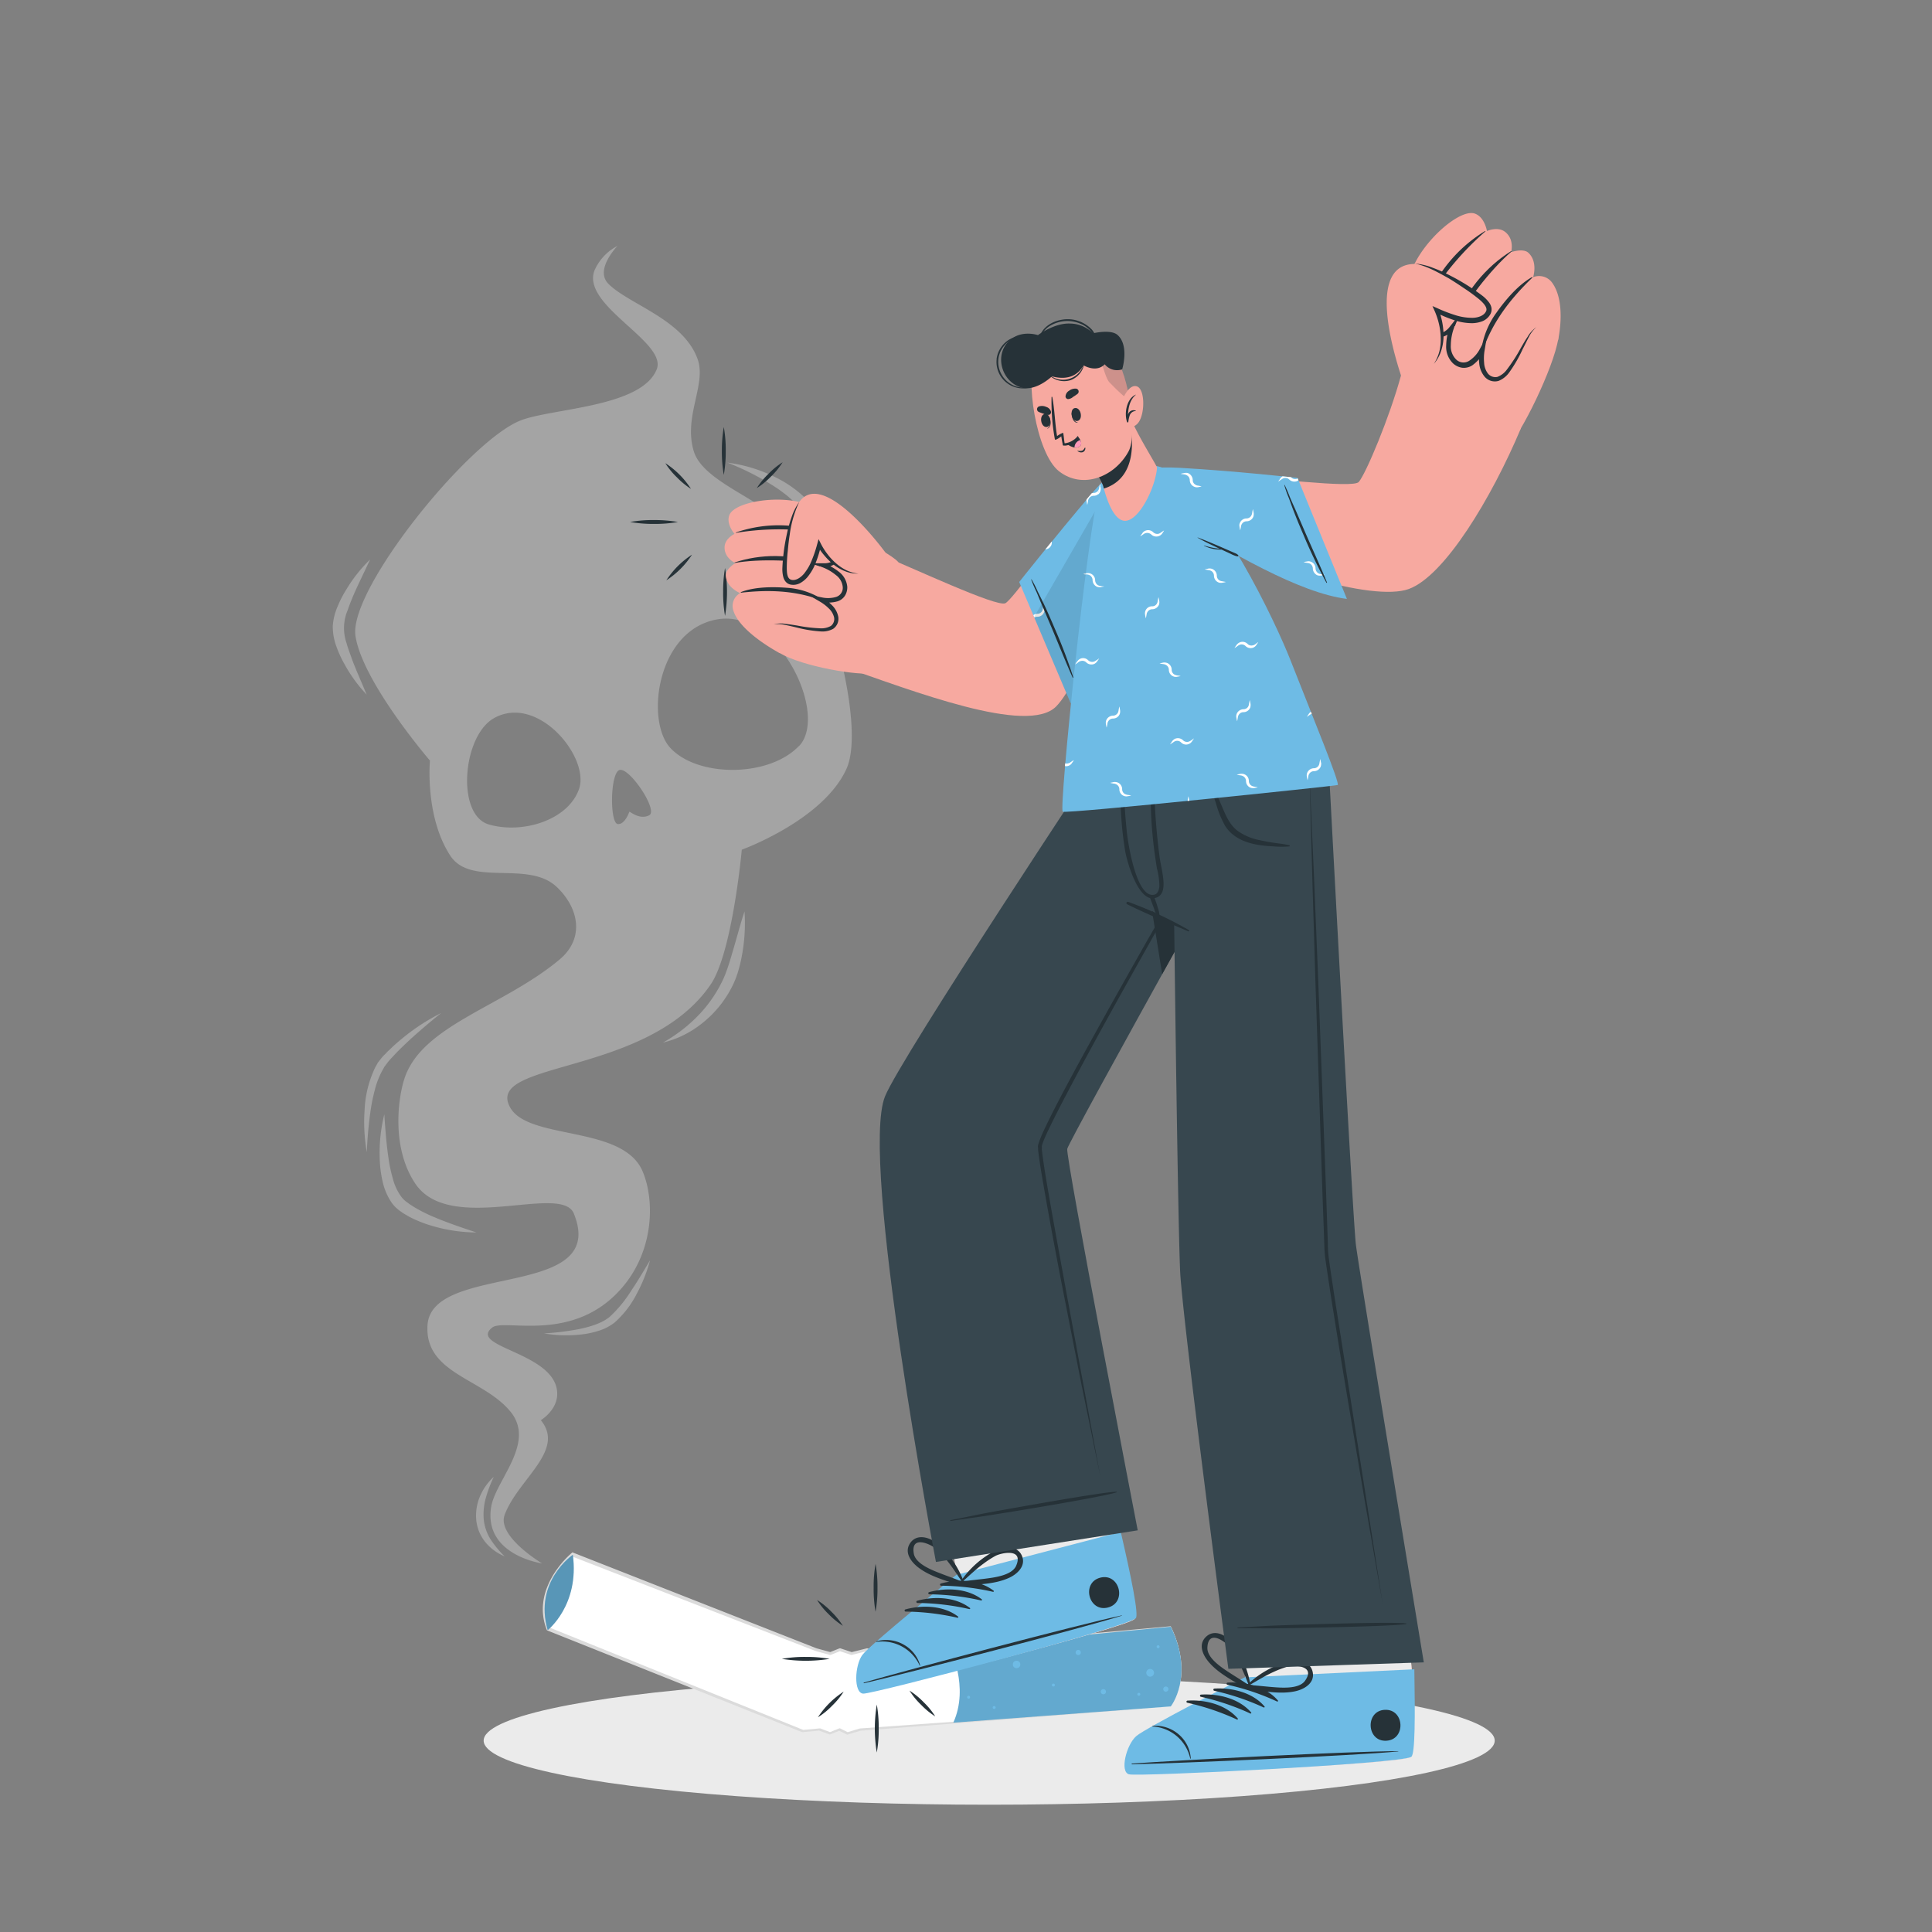 <svg xmlns="http://www.w3.org/2000/svg" viewBox="0 0 500 500"><rect x="0" y="0" width="500" height="500" fill="#808080" stroke="none"/><g id="freepik--Shadow--inject-65"><ellipse cx="256" cy="450.47" rx="130.83" ry="16.59" style="fill:#ebebeb"></ellipse></g><g id="freepik--Cigarrette--inject-65"><path d="M303,441.62l-80.45,6-3.33,1-2-1-2.5,1-2.66-1-4.37.4-65.79-26.4c-4.06-10.68,6.36-19.25,6.36-19.25l63,24.6,3.66,1,2.49-1,3,1,4-1,4.82,1.1L303,421C309.21,433.79,303,441.62,303,441.62Z" style="fill:#fff"></path><path d="M303,441.62l-40.17,3.19-40.26,3.11h.06l-3.32,1-.11,0-.11-.06-2-1,.25,0-2.49,1-.11,0-.12,0-2.66-1h.14l-4.38.41h-.07l-.08,0-65.83-26.27-.19-.08-.07-.19a14.48,14.48,0,0,1-1-5.45,15.73,15.73,0,0,1,1.09-5.43,20.94,20.94,0,0,1,2.65-4.82,24.27,24.27,0,0,1,3.7-4.09l.22-.19.28.11,62.92,24.73h0l3.65,1h-.22l2.5-1,.11,0,.12,0,3,1h-.18l4-1,.08,0,.08,0,4.81,1.1h-.1l36.9-3.49L303,420.87H303l0,.06a26.15,26.15,0,0,1,2.71,10.43,19,19,0,0,1-.59,5.36A14.72,14.72,0,0,1,303,441.62Zm0,0a15,15,0,0,0,2.17-4.92,18.86,18.86,0,0,0,.53-5.35A25.91,25.91,0,0,0,302.89,421l.1.06-36.89,3.71-36.89,3.61h-.1l-4.82-1.09h.15l-4,1-.1,0-.09,0-3-1h.23l-2.49,1-.11,0-.11,0-3.66-1h0l-63-24.46.5-.08a23.87,23.87,0,0,0-3.54,3.89,20.68,20.68,0,0,0-2.54,4.6,14.7,14.7,0,0,0-1,5.1,13.68,13.68,0,0,0,.9,5.1l-.27-.26,65.74,26.53-.15,0,4.37-.4h.08l.07,0,2.65,1h-.22l2.49-1,.13-.05.13.06,2,1-.22,0,3.32-1h.07l40.19-2.89Z" style="fill:#dbdbdb"></path><path d="M303,441.62l-56.28,4.2c4.21-9.3-.9-19.35-.9-19.35L303,421C309.21,433.79,303,441.62,303,441.62Z" style="fill:#6EBBE5"></path><path d="M303,441.62l-56.28,4.2c4.21-9.3-.9-19.35-.9-19.35L303,421C309.21,433.79,303,441.62,303,441.62Z" style="opacity:0.1"></path><circle cx="252.39" cy="430.09" r="0.67" style="fill:#6EBBE5"></circle><circle cx="285.55" cy="437.81" r="0.67" style="fill:#6EBBE5"></circle><path d="M302.39,437.14a.67.67,0,1,1-.67-.67A.67.67,0,0,1,302.39,437.14Z" style="fill:#6EBBE5"></path><circle cx="279.05" cy="427.66" r="0.67" style="fill:#6EBBE5"></circle><path d="M257.67,441.9a.38.38,0,1,1-.38-.38A.38.38,0,0,1,257.67,441.9Z" style="fill:#6EBBE5"></path><path d="M300.1,426.17a.38.38,0,1,1-.37-.38A.38.38,0,0,1,300.1,426.17Z" style="fill:#6EBBE5"></path><path d="M295.11,438.48a.38.38,0,1,1-.38-.38A.38.38,0,0,1,295.11,438.48Z" style="fill:#6EBBE5"></path><path d="M273,436.09a.38.38,0,1,1-.38-.38A.38.38,0,0,1,273,436.09Z" style="fill:#6EBBE5"></path><path d="M251.05,439.24a.37.37,0,0,1-.37.38.38.38,0,0,1,0-.76A.37.37,0,0,1,251.05,439.24Z" style="fill:#6EBBE5"></path><path d="M259,428a.38.38,0,1,1-.38-.38A.38.38,0,0,1,259,428Z" style="fill:#6EBBE5"></path><circle cx="263.09" cy="430.76" r="0.96" style="fill:#6EBBE5"></circle><path d="M298.66,432.92a1,1,0,1,1-1-1A1,1,0,0,1,298.66,432.92Z" style="fill:#6EBBE5"></path><path d="M148.25,402.37s-10.17,6.91-6.51,19.51C141.74,421.88,150,415.42,148.25,402.37Z" style="fill:#6EBBE5"></path><path d="M148.25,402.37s-10.17,6.91-6.51,19.51C141.74,421.88,150,415.42,148.25,402.37Z" style="opacity:0.2"></path></g><g id="freepik--Smoke--inject-65"><g style="opacity:0.5"><path d="M206.65,140.05c-5-9.67-24.34-14.26-27.09-23.24s3.31-17.3,1-23.83c-3.67-10.33-17.77-14.18-23.1-19.52-3.58-3.58,2.07-9.53,2.35-9.82A13,13,0,0,0,153.85,70c-3.49,9.1,19,18.52,16.09,25.63-4,9.79-26.94,10-35.16,13.16C121.35,114,90.13,152.61,92,164.62s19.27,32.22,19.27,32.22-1.36,14.4,5.24,24.57c5.3,8.17,20.06,1.17,27.48,8.05,5.54,5.14,7.65,13.16.79,18.89-14.6,12.21-35.81,17-40.18,31-1.77,5.7-3.12,18.09,2.9,27,9,13.32,37.75-.19,41,7.7,9.16,22.49-36.94,12.5-37.87,29-.7,12.51,14.45,13.67,21.48,22.28,6.65,8.13-3.9,17.78-5,24.69-2,12.48,13.21,14.6,13.21,14.6s-11.78-7-9.71-12.59c3.45-9.25,15.81-16.62,9.36-24.49,0,0,5.16-3.06,4.1-8.22-1.92-9.45-22.82-10.84-16.69-15.75C130.5,341.1,148.56,348,161.2,333c8.15-9.68,8.23-22.58,5.08-29.92-5.17-12-29.57-7.87-34.29-16.54-6.6-12.13,35.68-7.94,51.93-31.75,5.63-8.26,8.06-34.89,8.06-34.89s21-7.59,27.06-20.86C223.7,188.92,216,158.21,206.65,140.05Zm-56.85,64.3c-3,8.12-14.88,11.51-23.34,9s-6.76-23.11,1.52-27.57C139.37,179.61,152.85,196.24,149.8,204.35ZM168,211c-2.43,1.24-4.84-.94-5.13-.92,0,0-1.13,3.38-3,3.18-2.09-.23-2-13.37.51-14C163,198.66,170.44,209.8,168,211Zm38.74-17.92c-7.8,8.17-26.3,8.13-33.32.41-6.44-7.1-3.37-30.64,12.37-33.22S214.56,185,206.76,193.12Z" style="fill:#c7c7c7"></path><path d="M99.46,288.4c.26,3.82.53,7.57,1.07,11.24a38.43,38.43,0,0,0,1.13,5.35,13.83,13.83,0,0,0,2.13,4.64,7,7,0,0,0,1.73,1.64,9.53,9.53,0,0,0,1.09.75c.37.24.74.48,1.14.7a40.15,40.15,0,0,0,4.93,2.4c3.42,1.43,7,2.64,10.62,3.84a41,41,0,0,1-11.39-1.68,31.63,31.63,0,0,1-5.48-2.12,14.2,14.2,0,0,1-1.32-.73,11.06,11.06,0,0,1-1.28-.82,9.43,9.43,0,0,1-2.38-2.23A15.8,15.8,0,0,1,99,305.7a30.2,30.2,0,0,1-.73-5.85A41.08,41.08,0,0,1,99.46,288.4Z" style="fill:#c7c7c7"></path><path d="M168.23,326.16a39.41,39.41,0,0,1-3.41,8.61,25.1,25.1,0,0,1-5.75,7.49,12.92,12.92,0,0,1-4.37,2.22,23.29,23.29,0,0,1-4.63.92,34.15,34.15,0,0,1-9.26-.31,72.25,72.25,0,0,0,9-1.11c2.91-.62,5.86-1.46,8-3.2a33.11,33.11,0,0,0,5.59-6.82C165.11,331.44,166.65,328.81,168.23,326.16Z" style="fill:#c7c7c7"></path><path d="M171.54,269.83a39.46,39.46,0,0,0,8.37-6.23,34.5,34.5,0,0,0,6.17-8.05c.4-.74.79-1.49,1.14-2.25l.48-1.14.44-1.18c.57-1.6,1.05-3.26,1.54-4.93,1-3.34,1.86-6.76,3-10.17a45.38,45.38,0,0,1-.55,10.73,38.45,38.45,0,0,1-1.26,5.3l-.46,1.31c-.18.44-.36.87-.55,1.3-.4.84-.82,1.66-1.3,2.46a28.3,28.3,0,0,1-7.31,8.2A25.64,25.64,0,0,1,171.54,269.83Z" style="fill:#c7c7c7"></path><path d="M94.9,179.78a37.68,37.68,0,0,1-5.77-7.94,28.55,28.55,0,0,1-2.08-4.56,14.76,14.76,0,0,1-.93-5.22,15,15,0,0,1,1.26-5.12,28.28,28.28,0,0,1,2.29-4.45,37.87,37.87,0,0,1,6.11-7.69c-1.38,3-2.81,5.85-4.09,8.75-.63,1.45-1.22,2.9-1.71,4.36a11.88,11.88,0,0,0-.29,8.54c.4,1.47,1,2.94,1.5,4.42C92.33,173.83,93.65,176.76,94.9,179.78Z" style="fill:#c7c7c7"></path><path d="M188.25,119.73a38.89,38.89,0,0,1,13.68,4.43,30.53,30.53,0,0,1,6,4.29,21.52,21.52,0,0,1,4.53,6c.29.57.51,1.19.74,1.77l.59,1.7c.38,1.13.77,2.27,1.1,3.42.66,2.29,1.3,4.59,1.8,6.93a88.57,88.57,0,0,1,2.11,14.13l-4.3-13.53c-.75-2.24-1.44-4.48-2.23-6.69l-1.17-3.31-.61-1.65c-.22-.51-.4-1-.66-1.49a19.74,19.74,0,0,0-3.84-5.34,32.06,32.06,0,0,0-2.5-2.28c-.9-.69-1.81-1.38-2.76-2A68.62,68.62,0,0,0,188.25,119.73Z" style="fill:#c7c7c7"></path><path d="M94.93,298.21a45.2,45.2,0,0,1-.57-11,28.33,28.33,0,0,1,2.71-10.9L97.8,275l.91-1.17a11,11,0,0,1,1-1.06c.32-.34.63-.68,1-1a49.85,49.85,0,0,1,4.17-3.66,52.76,52.76,0,0,1,9.3-5.94c-2.86,2.3-5.64,4.65-8.31,7.1-1.31,1.24-2.63,2.47-3.85,3.8-.6.65-1.26,1.31-1.78,2l-.75,1-.62,1.12A21.28,21.28,0,0,0,97,282.09a45.81,45.81,0,0,0-1.08,5.26A107.65,107.65,0,0,0,94.93,298.21Z" style="fill:#c7c7c7"></path><path d="M127.79,382.22a32.52,32.52,0,0,0-2.06,5.46,15.63,15.63,0,0,0-.54,5.49,12.07,12.07,0,0,0,1.72,5.13,25.76,25.76,0,0,0,3.68,4.47,12.56,12.56,0,0,1-4.92-3.59,10.76,10.76,0,0,1-2.42-5.83,12.68,12.68,0,0,1,1-6.17A14,14,0,0,1,127.79,382.22Z" style="fill:#c7c7c7"></path></g></g><g id="freepik--lines-2--inject-65"><path d="M226.59,417.11a34,34,0,0,1-.49-6.19,33.14,33.14,0,0,1,.5-6.19,34,34,0,0,1,.49,6.19A33.14,33.14,0,0,1,226.59,417.11Z" style="fill:#263238"></path><path d="M218.13,420.75a20,20,0,0,1-3.67-3,19.66,19.66,0,0,1-3-3.67,19.32,19.32,0,0,1,3.67,3A19.92,19.92,0,0,1,218.13,420.75Z" style="fill:#263238"></path><path d="M214.72,429.31a39,39,0,0,1-12.38,0,33.21,33.21,0,0,1,6.19-.5A34,34,0,0,1,214.72,429.31Z" style="fill:#263238"></path><path d="M218.36,437.77a19.52,19.52,0,0,1-3,3.66,19.26,19.26,0,0,1-3.68,3,22.45,22.45,0,0,1,6.64-6.62Z" style="fill:#263238"></path><path d="M226.92,441.17a34.07,34.07,0,0,1,.49,6.19,33.07,33.07,0,0,1-.5,6.19,38.19,38.19,0,0,1,0-12.38Z" style="fill:#263238"></path><path d="M235.38,437.53a20,20,0,0,1,3.66,3,19.51,19.51,0,0,1,3,3.67,19.52,19.52,0,0,1-3.66-3A19.26,19.26,0,0,1,235.38,437.53Z" style="fill:#263238"></path><path d="M238.78,429a35,35,0,0,1,6.2-.5,34.1,34.1,0,0,1,6.19.51,34.07,34.07,0,0,1-6.19.49A35,35,0,0,1,238.78,429Z" style="fill:#263238"></path><path d="M235.15,420.52a22,22,0,0,1,6.64-6.63,19.64,19.64,0,0,1-3,3.67A20.34,20.34,0,0,1,235.15,420.52Z" style="fill:#263238"></path></g><g id="freepik--lines-1--inject-65"><path d="M187.32,122.9a34,34,0,0,1-.5-6.19,34.93,34.93,0,0,1,.5-6.19,33.14,33.14,0,0,1,.5,6.19A34.93,34.93,0,0,1,187.32,122.9Z" style="fill:#263238"></path><path d="M178.86,126.54a19.64,19.64,0,0,1-3.67-3,18.89,18.89,0,0,1-3-3.67,22.33,22.33,0,0,1,6.63,6.64Z" style="fill:#263238"></path><path d="M175.45,135.09a34.08,34.08,0,0,1-6.19.5,34.85,34.85,0,0,1-6.19-.5,33.07,33.07,0,0,1,6.19-.5A34.93,34.93,0,0,1,175.45,135.09Z" style="fill:#263238"></path><path d="M179.09,143.55a22.33,22.33,0,0,1-6.64,6.63,22.33,22.33,0,0,1,6.64-6.63Z" style="fill:#263238"></path><path d="M187.64,147a38.19,38.19,0,0,1,0,12.38,33.93,33.93,0,0,1-.49-6.19A34.93,34.93,0,0,1,187.64,147Z" style="fill:#263238"></path><path d="M196.1,143.32a19.64,19.64,0,0,1,3.67,3,19.92,19.92,0,0,1,3,3.67,19.59,19.59,0,0,1-3.67-3A20.06,20.06,0,0,1,196.1,143.32Z" style="fill:#263238"></path><path d="M199.51,134.77a38.19,38.19,0,0,1,12.38,0,34,34,0,0,1-6.19.49A34.93,34.93,0,0,1,199.51,134.77Z" style="fill:#263238"></path><path d="M195.87,126.31a19.64,19.64,0,0,1,3-3.67,19.27,19.27,0,0,1,3.67-3,19.64,19.64,0,0,1-3,3.67A20,20,0,0,1,195.87,126.31Z" style="fill:#263238"></path></g><g id="freepik--Character--inject-65"><path d="M291,401.82c2,9.31,3.31,16.47,2.62,17.18-2.08,2.23-67.4,19.06-69.88,18.88s-2.16-7.26-.14-9.93c1.21-1.6,24.14-20.31,24.14-20.31L240,365.11,280.46,355S290.62,400.23,291,401.82Z" style="fill: rgb(247, 169, 160);"></path><path d="M293.59,419c-2.08,2.23-67.4,19.06-69.89,18.88s-2.15-7.26-.13-9.93c1.21-1.6,24.15-20.31,24.15-20.31l-1.15-6.25,42-10.45c1.34,6,2.33,10.4,2.43,10.88C293,411.13,294.28,418.29,293.59,419Z" style="fill:#ebebeb"></path><path d="M223.4,438.31c2.51.16,68.46-17.27,70.55-19.53.8-.85-1.18-10.6-3.9-22.32l-42.56,11.12s-22.26,18-24.29,20.69S220.89,438.15,223.4,438.31Z" style="fill:#6EBBE5"></path><path d="M223.65,435.42c11-3.19,55.58-15,66.68-17.36.09,0,.11,0,0,.07-10.81,3.4-55.51,14.89-66.66,17.48C223.46,435.66,223.41,435.49,223.65,435.42Z" style="fill:#263238"></path><path d="M226.81,424.78a9.17,9.17,0,0,1,7.33,1,8.86,8.86,0,0,1,4,5.25c0,.06-.11.1-.13,0a10.63,10.63,0,0,0-11.19-6.1C226.76,424.93,226.72,424.8,226.81,424.78Z" style="fill:#263238"></path><path d="M243.5,409.81c4.41-1.23,9.95-1,13.65,1.87.15.11,0,.31-.16.28a63.19,63.19,0,0,0-13.43-1.58A.29.29,0,0,1,243.5,409.81Z" style="fill:#263238"></path><path d="M240.43,412.05c4.41-1.23,9.95-1,13.66,1.86.14.12,0,.32-.17.29a63,63,0,0,0-13.42-1.59A.29.29,0,0,1,240.43,412.05Z" style="fill:#263238"></path><path d="M237.37,414.28c4.41-1.23,9.95-1,13.66,1.87.14.11,0,.31-.17.28a63.09,63.09,0,0,0-13.42-1.58A.29.29,0,0,1,237.37,414.28Z" style="fill:#263238"></path><path d="M234.3,416.52c4.41-1.23,10-1,13.66,1.86.15.12,0,.32-.16.29a63.2,63.2,0,0,0-13.43-1.59A.29.29,0,0,1,234.3,416.52Z" style="fill:#263238"></path><path d="M284.74,408.3c5-1.3,7,6.42,2,7.72S279.77,409.6,284.74,408.3Z" style="fill:#263238"></path><path d="M237.66,405.66c3.2,2.45,7.35,3.43,11.08,4.78.39.14.69-.23.7-.57.08,0,.14-.07.11-.16a24,24,0,0,0-7-10.26c-1.89-1.56-5.19-2.63-6.94-.18S235.79,404.23,237.66,405.66Zm-1.17-3.61c-.84-4.93,4.48-2.38,5.83-1.17a25.24,25.24,0,0,1,2.41,2.55c1.57,1.86,2.85,3.91,4.22,5.9-1.79-.77-3.63-1.38-5.44-2.09C241.34,406.4,236.94,404.77,236.49,402.05Z" style="fill:#263238"></path><path d="M264.51,402.73c-1.11-2.8-4.57-2.55-6.78-1.49a24.06,24.06,0,0,0-9.26,8.27.12.12,0,0,0,.06.19.56.56,0,0,0,.54.72c3.94-.42,8.21-.37,11.9-2C263.13,407.5,265.56,405.37,264.51,402.73Zm-9.59,5.84c-1.93.25-3.87.4-5.79.72,1.81-1.6,3.54-3.28,5.52-4.71a25.4,25.4,0,0,1,2.94-1.9c1.6-.85,7.38-2.05,5.39,2.53C261.88,407.74,257.22,408.27,254.92,408.57Z" style="fill:#263238"></path><path d="M242.22,404.23l52.22-8.18s-18.73-96.77-18.24-98.73c.62-2.51,55.91-101.62,55.91-101.62l-45.69-2.39s-53.36,80.4-57.39,90.46C222.4,300.31,242.22,404.23,242.22,404.23Z" style="fill:#37474f"></path><path d="M246,393.41c7.28-1.41,5.17-1.11,12.47-2.44,3.58-.64,27.06-4.89,30.5-4.91a.08.08,0,0,1,0,.15c-3.25,1.13-26.81,5-30.39,5.54-7.33,1.19-5.24.77-12.58,1.87A.11.11,0,0,1,246,393.41Z" style="fill:#263238"></path><path d="M284.72,381.89l-4.92-24-4.72-24.05q-2.35-12-4.49-24.09c-.69-4-1.44-8-1.93-12.14,0-.26,0-.54-.05-.81a2.74,2.74,0,0,1,.06-.48l.11-.4c.16-.52.35-1,.54-1.48.4-1,.83-1.89,1.27-2.82.88-1.85,1.8-3.68,2.73-5.5,3.76-7.26,7.71-14.41,11.68-21.56s8-14.26,12-21.34L309.3,222l12.45-21.1-24,42.7c-8,14.26-16,28.49-23.52,43-.93,1.82-1.85,3.63-2.73,5.47-.44.91-.87,1.84-1.26,2.76-.19.47-.37.93-.52,1.39l-.09.34a2.19,2.19,0,0,0,0,.28c0,.24,0,.47,0,.71.46,4,1.19,8.05,1.87,12.07,1.39,8.05,2.89,16.07,4.34,24.11Z" style="fill:#263238"></path><path d="M332.12,195.7S315.78,225,300.77,252.11l-9.37-58.54Z" style="fill:#263238"></path><path d="M365.82,437.44c.06,9.53-.16,16.8-1,17.35-2.49,1.75-69.89,4.73-72.28,4s-.6-7.55,1.92-9.74c1.52-1.32,27.82-14.89,27.82-14.89l-2.77-43.54,41.69-1.5S365.81,435.82,365.82,437.44Z" style="fill: rgb(247, 169, 160);"></path><path d="M364.84,454.8c-2.5,1.75-69.88,4.72-72.28,4s-.6-7.55,1.92-9.75c1.52-1.31,27.82-14.88,27.82-14.88l-.41-6.44,42.93-1.55s1,10.74,1,11.23C365.88,447,365.66,454.24,364.84,454.8Z" style="fill:#ebebeb"></path><path d="M292.17,459.19c2.42.68,70.56-2.76,73.07-4.53,1-.67,1-10.62.79-22.65L322.1,434.1s-25.5,13-28.05,15.22S289.75,458.51,292.17,459.19Z" style="fill:#6EBBE5"></path><path d="M293,456.41c11.41-.85,57.5-3.23,68.84-3.21.09,0,.1.06,0,.07-11.28,1.1-57.39,3.1-68.83,3.33C292.78,456.61,292.77,456.43,293,456.41Z" style="fill:#263238"></path><path d="M298.31,446.65a9.2,9.2,0,0,1,7,2.44,8.9,8.9,0,0,1,2.86,6c0,.07-.12.08-.14,0a10.6,10.6,0,0,0-9.68-8.28A.07.07,0,0,1,298.31,446.65Z" style="fill:#263238"></path><path d="M317.73,435.46c4.56-.3,9.95,1.05,13,4.64.12.14-.08.31-.22.25a62.67,62.67,0,0,0-12.8-4.33A.28.28,0,0,1,317.73,435.46Z" style="fill:#263238"></path><path d="M314.27,437c4.57-.29,10,1.05,13,4.65.11.14-.09.3-.23.24a63.25,63.25,0,0,0-12.8-4.32A.29.29,0,0,1,314.27,437Z" style="fill:#263238"></path><path d="M310.81,438.56c4.57-.29,9.95,1.06,13,4.65.11.14-.09.31-.23.24a63.25,63.25,0,0,0-12.8-4.32A.29.29,0,0,1,310.81,438.56Z" style="fill:#263238"></path><path d="M307.35,440.12c4.57-.3,9.95,1.05,13,4.65.11.13-.09.3-.23.24a63.28,63.28,0,0,0-12.8-4.33A.28.28,0,0,1,307.35,440.12Z" style="fill:#263238"></path><path d="M358.39,442.5c5.13-.24,5.52,7.73.38,8S353.26,442.74,358.39,442.5Z" style="fill:#263238"></path><path d="M312.87,430.19c2.63,3.06,6.49,4.87,9.86,7a.55.55,0,0,0,.8-.41c.08,0,.15,0,.14-.14a24.09,24.09,0,0,0-4.74-11.48c-1.53-1.92-4.54-3.65-6.76-1.61S311.34,428.4,312.87,430.19Zm-.4-3.78c.21-5,4.88-1.4,5.95.06a25.57,25.57,0,0,1,1.83,3,71.12,71.12,0,0,1,2.92,6.64c-1.59-1.12-3.27-2.1-4.9-3.17C316.33,431.67,312.36,429.17,312.47,426.41Z" style="fill:#263238"></path><path d="M339.75,432.87c-.5-3-3.94-3.44-6.32-2.86a24,24,0,0,0-10.78,6.18.12.12,0,0,0,0,.19.56.56,0,0,0,.39.82c3.94.41,8.1,1.34,12.05.52C337.42,437.25,340.24,435.67,339.75,432.87Zm-10.59,3.73c-1.94-.16-3.87-.4-5.82-.49,2.11-1.2,4.15-2.48,6.38-3.47a25.46,25.46,0,0,1,3.28-1.25c1.73-.5,7.64-.49,4.74,3.59C336.14,437.23,331.48,436.78,329.16,436.6Z" style="fill:#263238"></path><path d="M287.74,193.38s-.07,19.72,3.61,35.54c.3,1.31.62,2.59,1,3.83a73.62,73.62,0,0,1,11.53,6.71s1,82.38,1.61,90.78c1.3,17.45,12.41,101.65,12.41,101.65l50.58-1.67S351.67,328.45,350.9,322.08c-.83-6.87-7.13-125.77-7.13-125.77Z" style="fill:#37474f"></path><path d="M320.32,421.18c7.42-.34,5.29-.34,12.7-.6,3.63-.12,27.48-.92,30.89-.44a.08.08,0,0,1,0,.15c-3.38.64-27.24,1-30.87,1.08-7.42.11-5.29,0-12.71,0A.11.11,0,0,1,320.32,421.18Z" style="fill:#263238"></path><path d="M333.75,218.77c-1.37-.35-2.83-.46-4.23-.68-1.13-.18-2.25-.38-3.37-.63a14.57,14.57,0,0,1-5.94-2.5c-1.94-1.51-2.92-3.79-3.86-6-.55-1.3-1.13-2.6-1.71-3.89-.28-.63-.56-1.25-.85-1.87a21.91,21.91,0,0,1-1.06-2.25.09.09,0,1,0-.17,0,16.06,16.06,0,0,1,.48,1.62c.19.63.37,1.26.56,1.88.35,1.12.69,2.25,1.06,3.36a26.44,26.44,0,0,0,2.38,5.89c2.06,3.29,5.76,4.61,9.45,5.08,1.06.13,2.12.21,3.19.27a23.58,23.58,0,0,0,4,0A.19.19,0,0,0,333.75,218.77Z" style="fill:#263238"></path><path d="M292,233.41a99.68,99.68,0,0,1,15.68,7.3.18.18,0,0,1-.15.32c-5.28-2.27-10.67-4.44-15.81-7A.34.34,0,0,1,292,233.41Z" style="fill:#263238"></path><path d="M290.36,197.24c0-.19.33-.23.33,0a176.18,176.18,0,0,0,.89,17.64c.24,2.73,2.43,17.76,7.15,16.66.79-.18,1.19-1,1.32-2.15a18.68,18.68,0,0,0-.63-4.61c-.52-3.15-.94-6.3-1.21-9.48a86,86,0,0,1,.19-17.79.15.15,0,0,1,.3,0,163.78,163.78,0,0,0,1.44,24.55c.59,3.91,2.56,9.8-1.53,10.4s-6.86-9.25-7.37-11.95A90.14,90.14,0,0,1,290.36,197.24Z" style="fill:#263238"></path><path d="M298.6,231.92a26.55,26.55,0,0,1,1.07,3.11,7.3,7.3,0,0,1,.44,2.56.18.18,0,0,1-.33.07,9.13,9.13,0,0,1-1.1-2.49c-.36-1-.73-1.92-1.07-2.89A.53.53,0,0,1,298.6,231.92Z" style="fill:#263238"></path><path d="M338.91,200.8l1.19,26.92,1.09,26.92,2,53.84.46,13.47a27.92,27.92,0,0,0,.2,3.32c.13,1.09.31,2.22.46,3.32l1,6.66,4.19,26.61,8.34,53.24-4.62-26.55L348.76,362c-1.5-8.85-2.91-17.72-4.33-26.59l-1-6.66c-.16-1.12-.34-2.21-.48-3.35a30.28,30.28,0,0,1-.22-3.39l-.49-13.46-1.79-53.86-.81-26.94Z" style="fill:#263238"></path><path d="M292.33,136.06c-4.78,15.64-12.38,40-19,46.77-7.4,7.51-37-4-55.91-10.54-3.76-1.31,4.57-31.13,8.51-29.53,10.3,4.18,32,14.46,34.26,13.35,1.83-.92,12.17-15.53,19.74-24.5C291.94,117.33,295.68,125.05,292.33,136.06Z" style="fill: rgb(247, 169, 160);"></path><path d="M201.77,169c5.86,3.5,20.64,6,24.44,5.19s8.81-25.78,6.21-28.78-23.25-13.25-30.15-12.3S195.69,165.42,201.77,169Z" style="fill: rgb(247, 169, 160);"></path><path d="M213.18,133.82c1.7,3.19-3,3.36-3,3.36s6.88,1.4,7.36,5.36-5.28,3.84-5.69,3.85c.36.07,6.65,1.52,6.72,5.55.07,4.2-5.68,3.22-6.05,3.16.32.18,4.51,2.63,3.86,5.71-1.11,5.29-12-.69-16.14.71,0,0,1.56,7.3,1.57,7.52,0,0-10.48-5.47-12.06-11.17a3.77,3.77,0,0,1,1.81-4.37s-3.58-1.4-3.73-4.57c-.08-1.63,2.47-3.21,2.47-3.21s-2.82-1.23-2.78-4.06c0-2.27,2.57-3.49,2.57-3.49s-2.15-2.44-1.38-4.74C190.22,128.78,209.54,127,213.18,133.82Z" style="fill: rgb(247, 169, 160);"></path><path d="M190.42,137.91a0,0,0,1,1,0-.09,33.66,33.66,0,0,1,20-.67c.21.06.19.42-.05.4A69,69,0,0,0,190.42,137.91Z" style="fill:#263238"></path><path d="M190.16,145.69c-.08,0-.1-.11,0-.13,6.41-2.17,14.84-2.45,21.86.63.25.1.36.44.07.34C207.24,144.84,196.33,144.58,190.16,145.69Z" style="fill:#263238"></path><path d="M212.89,155.48c-6.85-2.68-13.87-2.9-21.11-2.09-.1,0-.1-.12,0-.16,3.44-1.36,8.11-1.39,11.75-1.12a19.43,19.43,0,0,1,9.49,3.13C213.1,155.31,213,155.54,212.89,155.48Z" style="fill:#263238"></path><path d="M210.14,137.18a22,22,0,0,1,3.75,1.52,7.38,7.38,0,0,1,3,2.48,2.45,2.45,0,0,1,.33,1.72,3.52,3.52,0,0,1-.78,1.61,4.28,4.28,0,0,1-3.29,1.26l-3,0,2.77,1.06a12.31,12.31,0,0,1,3.41,2,4.31,4.31,0,0,1,1.77,3.07,2.46,2.46,0,0,1-1.73,2.59,7.45,7.45,0,0,1-3.76.1l-3.45-.67,3,1.76a11.29,11.29,0,0,1,2.31,1.76,4.69,4.69,0,0,1,1.39,2.33,2.25,2.25,0,0,1-.81,2.21,5,5,0,0,1-2.69.63,38.2,38.2,0,0,1-6-.71c-1-.16-2-.32-3.06-.44a7.26,7.26,0,0,0-3.08.13,8,8,0,0,1,3,.15c1,.19,2,.43,3,.67a33.52,33.52,0,0,0,6.14,1,5.8,5.8,0,0,0,3.25-.66,3.16,3.16,0,0,0,1.32-3.21,5.68,5.68,0,0,0-1.64-2.93,12.42,12.42,0,0,0-2.55-2l-.42,1.09a8.69,8.69,0,0,0,4.44-.08,3.59,3.59,0,0,0,1.93-1.48,4.05,4.05,0,0,0,.58-2.33,5.5,5.5,0,0,0-2.24-3.89,13.37,13.37,0,0,0-3.79-2.09l-.19,1a5.13,5.13,0,0,0,4-1.77,4.24,4.24,0,0,0,.86-2.05,3.16,3.16,0,0,0-.5-2.17,7.74,7.74,0,0,0-3.36-2.47A18.57,18.57,0,0,0,210.14,137.18Z" style="fill:#263238"></path><path d="M229.21,143.08s-17-23.42-22.91-12.28c-1.76,3.31-5,19-1.86,19.7,4.05.92,6.62-5.37,7.61-9.58,0,0,4.67,8.79,11.75,7.36A7.17,7.17,0,0,0,229.21,143.08Z" style="fill: rgb(247, 169, 160);"></path><path d="M206.84,129.9a15.21,15.21,0,0,0-2,4,32.93,32.93,0,0,0-1.19,4.27,50.48,50.48,0,0,0-1.17,8.8,8.26,8.26,0,0,0,.23,2.34,3.12,3.12,0,0,0,.6,1.21,2.77,2.77,0,0,0,.56.49,2.53,2.53,0,0,0,.68.27,3.73,3.73,0,0,0,2.56-.39,6.83,6.83,0,0,0,1.86-1.54,13.37,13.37,0,0,0,2.25-4,29.72,29.72,0,0,0,1.28-4.29l-1,.11a17.3,17.3,0,0,0,2,2.77,16.32,16.32,0,0,0,2.44,2.33,11.44,11.44,0,0,0,2.94,1.63,8.75,8.75,0,0,0,3.27.55,9.79,9.79,0,0,1-3.13-.88,12.15,12.15,0,0,1-2.67-1.8,15.35,15.35,0,0,1-2.2-2.36,16.78,16.78,0,0,1-1.71-2.7l-.59-1.18-.36,1.29a31.16,31.16,0,0,1-1.37,4.09,13.08,13.08,0,0,1-2.09,3.62c-.87,1-2.11,1.8-3.21,1.53s-1.19-1.74-1.2-3.11a42,42,0,0,1,.25-4.32c.13-1.46.29-2.9.52-4.34A28.35,28.35,0,0,1,206.84,129.9Z" style="fill:#263238"></path><path d="M277.09,182l-13.32-31.38s9.23-11.66,18.61-22.7,14.53-9.16,10.63,8.51S284.44,172,277.09,182Z" style="fill:#6EBBE5"></path><path d="M284.85,126.15c-.05-.27-.09-.53-.15-.81l-.06,0h0c-.06.26-.1.5-.15.75a1.94,1.94,0,0,1-.24.79,1.44,1.44,0,0,1-1.21.7,1.21,1.21,0,0,0-.5.07h0l-1.35,1.6a1.64,1.64,0,0,0,0,.5c.07.3.11.61.19.91a7.36,7.36,0,0,0,.19-.91,1.48,1.48,0,0,1,.25-.75,1.44,1.44,0,0,1,1.23-.69,1.84,1.84,0,0,0,1.73-1.2A2.1,2.1,0,0,0,284.85,126.15Zm0,25.49a1.84,1.84,0,0,1-.77-.23,1.59,1.59,0,0,1-.66-1.26,1.85,1.85,0,0,0-1.19-1.71,1.65,1.65,0,0,0-1-.08c-.29.06-.61.1-.9.19a7.21,7.21,0,0,0,.9.19,1.88,1.88,0,0,1,.79.22,1.48,1.48,0,0,1,.7,1.19,1.94,1.94,0,0,0,1.13,1.77,2.12,2.12,0,0,0,1,.1c.3-.07.61-.1.91-.19C285.46,151.75,285.15,151.72,284.85,151.64Zm-12.66-11.5-1.66,2.05a1.85,1.85,0,0,0,1.58-1.18A1.87,1.87,0,0,0,272.19,140.14Zm-3.51,4.33a.29.29,0,0,0,0,.09,1.36,1.36,0,0,0,0-.17Zm1.62,12.92c-.07-.33-.1-.63-.19-.92-.08.29-.11.59-.19.92a1.89,1.89,0,0,1-.22.76,1.42,1.42,0,0,1-1.2.7,1.92,1.92,0,0,0-1.08.34l.28.65a1.34,1.34,0,0,1,.83-.23,1.82,1.82,0,0,0,1.69-1.23A1.49,1.49,0,0,0,270.3,157.39Zm13.41,13.51a1.71,1.71,0,0,1-.71.36H283a1.48,1.48,0,0,1-1.31-.39,1.81,1.81,0,0,0-2.06-.38,1.93,1.93,0,0,0-.75.68,7.71,7.71,0,0,0-.55.78,4.4,4.4,0,0,0,.79-.54,1.54,1.54,0,0,1,.73-.35,1.42,1.42,0,0,1,1.32.34,2,2,0,0,0,1.54.56,1.36,1.36,0,0,0,.52-.12,2,2,0,0,0,.79-.66c.17-.27.37-.5.52-.79C284.22,170.55,284,170.75,283.71,170.9Z" style="fill:#fff"></path><path d="M267,150a30,30,0,0,1,1.59,3.15c.52,1.05,1.05,2.1,1.56,3.17q1.44,3.07,2.76,6.21a133.78,133.78,0,0,1,4.85,12.76.09.09,0,0,1-.16.06c-1.89-4.21-3.58-8.51-5.38-12.76l-2.67-6.27c-.44-1-.86-2.1-1.31-3.14a33.52,33.52,0,0,1-1.35-3.15C266.83,149.92,266.93,149.9,267,150Z" style="fill:#263238"></path><path d="M293,136.4c-3.89,17.67-8.56,35.64-15.93,45.57l-9.45-22.28,22.05-38.23C294.06,119.49,295.71,124.14,293,136.4Z" style="opacity:0.1"></path><path d="M346.21,203.16c-.14.2-70.44,7.52-71.18,6.9-1-.88,6.3-72.27,9.51-83.67,1.36-4.87,12.3-7.9,17.57-4.74,13.2,7.92,28.09,39.58,31.87,49.22C340.22,186.75,346.69,202.42,346.21,203.16Z" style="fill:#6EBBE5"></path><path d="M284.85,151.64a1.84,1.84,0,0,1-.77-.23,1.59,1.59,0,0,1-.66-1.26,1.85,1.85,0,0,0-1.19-1.71,1.65,1.65,0,0,0-1-.08,1.2,1.2,0,0,1-.2,0c0,.1,0,.21,0,.31l.24,0a1.88,1.88,0,0,1,.79.22,1.48,1.48,0,0,1,.7,1.19,1.94,1.94,0,0,0,1.13,1.77,2.12,2.12,0,0,0,1,.1c.3-.07.61-.1.91-.19C285.46,151.75,285.15,151.72,284.85,151.64Zm39.78,51.94a1.8,1.8,0,0,1-.78-.27,1.43,1.43,0,0,1-.65-1.23,1.84,1.84,0,0,0-1.22-1.72,2,2,0,0,0-1-.08c-.31.08-.61.11-.91.19a7,7,0,0,0,.91.19,1.79,1.79,0,0,1,.78.24,1.46,1.46,0,0,1,.71,1.2,1.84,1.84,0,0,0,1.13,1.74,1.89,1.89,0,0,0,1,.1c.3-.06.6-.1.91-.19C325.23,203.67,324.93,203.64,324.63,203.58Zm-32.8,2.14a2.66,2.66,0,0,1-.78-.27,1.45,1.45,0,0,1-.64-1.23,1.86,1.86,0,0,0-1.21-1.73,2.18,2.18,0,0,0-1-.09c-.31.09-.61.13-.91.2a9.18,9.18,0,0,0,.91.19,1.67,1.67,0,0,1,.78.24,1.42,1.42,0,0,1,.71,1.2,1.82,1.82,0,0,0,1.15,1.74,1.57,1.57,0,0,0,1,.09,5.38,5.38,0,0,0,.92-.19A8,8,0,0,0,291.83,205.72Zm12.82-30.92a2.75,2.75,0,0,1-.78-.27,1.43,1.43,0,0,1-.64-1.23,1.88,1.88,0,0,0-1.22-1.74,2.26,2.26,0,0,0-1-.08c-.31.08-.62.13-.92.19a5.78,5.78,0,0,0,.92.19,1.84,1.84,0,0,1,.78.25,1.44,1.44,0,0,1,.71,1.2,1.82,1.82,0,0,0,1.14,1.73,1.55,1.55,0,0,0,1,.1,6.15,6.15,0,0,0,.91-.19A7.5,7.5,0,0,0,304.65,174.8Zm11.67-24.37a1.79,1.79,0,0,1-.74-.23,1.46,1.46,0,0,1-.67-1.23,1.88,1.88,0,0,0-1.21-1.73,1.79,1.79,0,0,0-1-.09c-.32.09-.62.13-.93.2.31.09.61.13.93.19a2,2,0,0,1,.77.22,1.43,1.43,0,0,1,.7,1.21,1.9,1.9,0,0,0,1.15,1.75,1.68,1.68,0,0,0,1,.09,6.26,6.26,0,0,0,.94-.19C316.94,150.54,316.64,150.51,316.32,150.43Zm22.95,33.78a1.92,1.92,0,0,0-.54.52c-.16.26-.34.51-.51.79.28-.17.51-.36.79-.53a2,2,0,0,1,.46-.27Zm-49.4-.45c-.07-.34-.1-.62-.19-.92-.09.3-.11.58-.19.92a1.75,1.75,0,0,1-.22.75,1.43,1.43,0,0,1-1.2.7,1.94,1.94,0,0,0-1.76,1.16,1.77,1.77,0,0,0-.1,1,8.08,8.08,0,0,0,.19.93c.1-.32.12-.62.19-.93a1.59,1.59,0,0,1,.25-.74,1.43,1.43,0,0,1,1.24-.67,1.87,1.87,0,0,0,1.72-1.2A2.24,2.24,0,0,0,289.87,183.76Zm52,13.61c-.07-.34-.1-.63-.19-.93-.08.3-.11.59-.19.93a1.84,1.84,0,0,1-.22.75,1.42,1.42,0,0,1-1.2.7,1.92,1.92,0,0,0-1.76,1.16,1.82,1.82,0,0,0-.1,1c.06.32.1.62.19.93a7.3,7.3,0,0,0,.19-.93,1.55,1.55,0,0,1,.25-.73,1.43,1.43,0,0,1,1.24-.67,1.89,1.89,0,0,0,1.72-1.2A2.24,2.24,0,0,0,341.9,197.37ZM307.75,207a8.3,8.3,0,0,0-.19-.92c-.08.31-.11.58-.19.92a1.87,1.87,0,0,1,0,.25l.44,0A1.25,1.25,0,0,0,307.75,207Zm15.88-24.89c-.07-.34-.1-.62-.19-.92-.09.3-.11.58-.19.92a1.84,1.84,0,0,1-.22.75,1.4,1.4,0,0,1-1.2.69,1.94,1.94,0,0,0-1.76,1.16,1.78,1.78,0,0,0-.1,1c.06.32.1.62.19.94.1-.32.12-.62.19-.94a1.51,1.51,0,0,1,.25-.73,1.4,1.4,0,0,1,1.24-.67,1.89,1.89,0,0,0,1.72-1.2A2.23,2.23,0,0,0,323.63,182.13ZM300,155.46a5.24,5.24,0,0,0-.19-.91c-.08.3-.11.58-.19.91a1.66,1.66,0,0,1-.22.75,1.35,1.35,0,0,1-1.2.7,1.82,1.82,0,0,0-1.85,2.17,6.81,6.81,0,0,0,.19.94c.09-.33.13-.63.19-.94a1.6,1.6,0,0,1,.26-.74,1.43,1.43,0,0,1,1.23-.67,1.91,1.91,0,0,0,1.73-1.2A2,2,0,0,0,300,155.46Zm-15.18-29.31c0-.13-.05-.27-.07-.4a3.81,3.81,0,0,0-.24.64c-.13.45-.26,1-.4,1.63a1.72,1.72,0,0,0,.65-.85A2.1,2.1,0,0,0,284.85,126.15Zm15.66,11.63a1.67,1.67,0,0,1-.69.37,1.49,1.49,0,0,1-1.36-.43,1.87,1.87,0,0,0-2.06-.35,1.59,1.59,0,0,0-.76.68c-.18.25-.38.5-.53.76.27-.15.53-.34.79-.51a1.57,1.57,0,0,1,2.05,0,1.87,1.87,0,0,0,2.85-.22c.18-.27.35-.51.5-.79C301,137.42,300.78,137.61,300.51,137.78Zm-23.33,59.41a1.54,1.54,0,0,1-.71.36,1.37,1.37,0,0,1-.78,0l-.06.71a1.61,1.61,0,0,0,1-.1,1.66,1.66,0,0,0,.79-.64c.18-.27.38-.51.53-.79C277.68,196.84,277.42,197,277.18,197.19Zm6.53-26.29a1.71,1.71,0,0,1-.71.36,1.51,1.51,0,0,1-1.36-.39,1.81,1.81,0,0,0-2.06-.38,1.93,1.93,0,0,0-.75.68,7.71,7.71,0,0,0-.55.78,4.4,4.4,0,0,0,.79-.54,1.54,1.54,0,0,1,.73-.35,1.42,1.42,0,0,1,1.32.34,1.93,1.93,0,0,0,2.06.44,2,2,0,0,0,.79-.66c.17-.27.37-.5.52-.79C284.22,170.55,284,170.75,283.71,170.9Zm41.23-4.21a1.55,1.55,0,0,1-.74.34,1.37,1.37,0,0,1-1.32-.41,1.85,1.85,0,0,0-2.08-.34,2.08,2.08,0,0,0-.77.66c-.17.26-.35.49-.52.78a6.32,6.32,0,0,0,.79-.52,2.35,2.35,0,0,1,.71-.38,1.44,1.44,0,0,1,1.35.36,1.88,1.88,0,0,0,2,.43,1.8,1.8,0,0,0,.81-.67c.16-.25.35-.49.5-.77A6.85,6.85,0,0,0,324.94,166.69Zm-16.69,24.95a2.25,2.25,0,0,1-.74.34,1.46,1.46,0,0,1-1.32-.41,1.91,1.91,0,0,0-2.08-.37,2.33,2.33,0,0,0-.77.68c-.15.28-.35.51-.52.78.28-.16.52-.34.79-.5a2,2,0,0,1,.71-.4,1.44,1.44,0,0,1,1.35.36,1.82,1.82,0,0,0,2.84-.24,8.32,8.32,0,0,0,.52-.79C308.75,191.26,308.51,191.46,308.25,191.64Z" style="fill:#fff"></path><path d="M306.37,134.79c19.66,12.4,48.92,21,58.2,17.65s21.47-23.61,29-41.5c1.74-4.16-29.69-18.4-31-13.75-2.94,10.81-9.09,25.45-10.93,27.55-1.49,1.69-23-1-40.35-2.45C296.88,121.06,295.52,128,306.37,134.79Z" style="fill: rgb(247, 169, 160);"></path><path d="M403.27,87.68c-1.14,7.4-9.82,25.22-13.13,27.89s-24.23-10.72-24.95-15,1.26-28.76,6.89-33.93S404.44,80,403.27,87.68Z" style="fill: rgb(247, 169, 160);"></path><path d="M365,76.31c1.52,3.66,5-.22,5-.22s-3.63,6.79-.6,10,6.93-1.79,7.22-2.13c-.19.36-3.35,6.69,0,9.57s6.69-2.56,6.89-2.92c-.07.39-.92,5.66,2.14,7.26,5.25,2.76,7.8-10.64,11.89-13.17,0,0,5.45,3.41,5.64,3.57,0,0,2.31-9.68-1.41-15a4.16,4.16,0,0,0-5-1.53s1.32-4-1.26-6.35c-1.33-1.2-4.43-.14-4.43-.14s.92-3.25-1.51-5.2c-1.93-1.56-4.75-.26-4.75-.26s-.56-3.53-3.05-4.48C376.8,53.34,361.78,68.45,365,76.31Z" style="fill: rgb(247, 169, 160);"></path><path d="M384.4,59.9a.06.06,0,0,0-.07-.1,37,37,0,0,0-14.54,16.48c-.09.22.22.46.37.24A75.69,75.69,0,0,1,384.4,59.9Z" style="fill:#263238"></path><path d="M391.17,65.11c.06,0,0-.16-.1-.11-6.32,3.91-12.44,10.86-14.75,19-.08.28.13.61.24.3C378.5,79,385.92,69.56,391.17,65.11Z" style="fill:#263238"></path><path d="M383.57,91.2c2.51-7.68,7.23-13.78,13-19.34.08-.07,0-.17-.11-.13-3.56,2-6.85,5.89-9.16,9.16a21.34,21.34,0,0,0-4,10.22C383.28,91.26,383.51,91.36,383.57,91.2Z" style="fill:#263238"></path><path d="M370,76.09a23.61,23.61,0,0,0-1.34,4.23,8.12,8.12,0,0,0,0,4.24A2.7,2.7,0,0,0,369.92,86a4,4,0,0,0,1.91.47,4.78,4.78,0,0,0,3.37-1.91l2-2.53-1,3.09a13.46,13.46,0,0,0-.73,4.25,4.76,4.76,0,0,0,1.37,3.65,2.7,2.7,0,0,0,3.4.34A8.16,8.16,0,0,0,383,90.29l1.84-3.38-.63,3.78a12.18,12.18,0,0,0-.12,3.19,5,5,0,0,0,1,2.81,2.46,2.46,0,0,0,2.44.85,5.41,5.41,0,0,0,2.41-1.84,42.45,42.45,0,0,0,3.63-5.61c.57-1,1.14-2,1.76-2.9a8.06,8.06,0,0,1,2.27-2.52,8.52,8.52,0,0,0-2,2.68c-.54,1-1,2-1.53,3a35.92,35.92,0,0,1-3.41,5.93,6.32,6.32,0,0,1-2.82,2.29,3.47,3.47,0,0,1-3.65-1.12A6.25,6.25,0,0,1,382.82,94a13.7,13.7,0,0,1,.08-3.56l1.21.4A9.55,9.55,0,0,1,381,94.57a4,4,0,0,1-2.6.6A4.4,4.4,0,0,1,376,94a6,6,0,0,1-1.73-4.61,14.52,14.52,0,0,1,.87-4.67l1,.56a5.67,5.67,0,0,1-4.28,2.13,4.78,4.78,0,0,1-2.34-.7A3.42,3.42,0,0,1,368,84.79a8.32,8.32,0,0,1,.26-4.57A19.69,19.69,0,0,1,370,76.09Z" style="fill:#263238"></path><path d="M364.3,102.05s-14-35.35,3-33.68c4.09.4,19.57,9,18,12.19-2.05,4.07-9.18,1.86-13.43-.24,0,0,4.17,10.09-2,15.09A21.56,21.56,0,0,0,364.3,102.05Z" style="fill: rgb(247, 169, 160);"></path><path d="M366.14,68.2a16.69,16.69,0,0,1,4.71,1.12,36,36,0,0,1,4.45,2,55.64,55.64,0,0,1,8.27,5.16,9,9,0,0,1,1.82,1.83,3.39,3.39,0,0,1,.6,1.35,2.73,2.73,0,0,1,0,.82,2.68,2.68,0,0,1-.25.77,4.16,4.16,0,0,1-2.11,1.89,7.74,7.74,0,0,1-2.61.5,14.79,14.79,0,0,1-4.94-.87,33.64,33.64,0,0,1-4.53-1.92l.76-.73a19.6,19.6,0,0,1,1,3.6,18.34,18.34,0,0,1,.27,3.7A12.74,12.74,0,0,1,372.9,91a9.39,9.39,0,0,1-1.82,3.16,10.85,10.85,0,0,0,1.44-3.27,13,13,0,0,0,.34-3.52,17.84,17.84,0,0,0-.45-3.5,19.22,19.22,0,0,0-1.1-3.34l-.59-1.32,1.35.59a36.64,36.64,0,0,0,4.42,1.71,14.28,14.28,0,0,0,4.53.74c1.44,0,3-.52,3.54-1.64.56-.93-.65-2.22-1.8-3.19a45.62,45.62,0,0,0-3.84-2.81c-1.32-.9-2.66-1.78-4-2.59C372.12,70.47,369.3,68.85,366.14,68.2Z" style="fill:#263238"></path><path d="M348.58,155,335.8,123.68s-15.89-1.78-30.35-2.6-18,3.15-2.5,12.52S336.31,153.47,348.58,155Z" style="fill:#6EBBE5"></path><path d="M310.07,125.68a1.45,1.45,0,0,1-.75-.28,1.33,1.33,0,0,1-.64-1.22,2,2,0,0,0-1.23-1.74,1.85,1.85,0,0,0-1,0,6.4,6.4,0,0,0-.93.19c.32.06.62.11.93.15a1.85,1.85,0,0,1,.76.26,1.42,1.42,0,0,1,.7,1.19,1.87,1.87,0,0,0,1.15,1.73,1.69,1.69,0,0,0,1,.13l.91-.18A4.75,4.75,0,0,0,310.07,125.68Zm31.82,22.9a1.66,1.66,0,0,1-.76-.24,1.57,1.57,0,0,1-.67-1.25,1.83,1.83,0,0,0-1.19-1.71,1.65,1.65,0,0,0-1-.08,7.61,7.61,0,0,0-.9.19c.29.1.62.12.9.19a1.82,1.82,0,0,1,.8.22,1.48,1.48,0,0,1,.69,1.19,2,2,0,0,0,1.13,1.77,2.12,2.12,0,0,0,1,.1c.3-.07.62-.1.92-.19C342.51,148.68,342.19,148.66,341.89,148.58Zm-17.45-15.89c-.07-.3-.11-.6-.18-.93a5.69,5.69,0,0,0-.19.93,1.94,1.94,0,0,1-.26.79,1.41,1.41,0,0,1-1.19.69,1.84,1.84,0,0,0-1.73,1.15,1.43,1.43,0,0,0-.1,1,8.54,8.54,0,0,0,.17.93,8.49,8.49,0,0,0,.19-.93,1.72,1.72,0,0,1,.26-.74,1.42,1.42,0,0,1,1.24-.67,1.9,1.9,0,0,0,1.72-1.21A2.24,2.24,0,0,0,324.44,132.69Zm11.42-8.87a1.55,1.55,0,0,1-.38.13,1.43,1.43,0,0,1-1.33-.41l-.06-.05-2.16-.22h0a2.48,2.48,0,0,0-.62.58c-.15.28-.34.51-.52.78.29-.16.52-.34.8-.5a1.89,1.89,0,0,1,.71-.4,1.46,1.46,0,0,1,1.35.36,1.92,1.92,0,0,0,2,.43,1.25,1.25,0,0,0,.38-.23Z" style="fill:#fff"></path><path d="M332.38,125.57a28.66,28.66,0,0,0,1.18,3.33c.41,1.1.79,2.21,1.22,3.31.82,2.12,1.69,4.21,2.59,6.29a133.62,133.62,0,0,0,5.9,12.31c.05.08.19,0,.15-.08-1.74-4.27-3.69-8.46-5.53-12.7-.9-2.08-1.79-4.17-2.69-6.25-.46-1-.93-2.07-1.38-3.12a33.35,33.35,0,0,0-1.35-3.14C332.44,125.46,332.36,125.51,332.38,125.57Z" style="fill:#263238"></path><path d="M316.11,142.22a9.14,9.14,0,0,1-4.53-1s0-.08,0-.07a18.36,18.36,0,0,0,4.06.86l-1.56-.74c-1.88-.89-2.31-1.1-4.14-2.11,0,0,0-.09,0-.07,3.37,1.26,6.54,2.7,9.86,4.14.89.38,1.34,1.33-1,.25C318,143.08,316.84,142.57,316.11,142.22Z" style="fill:#263238"></path><path d="M291.6,134.75c3.55-.66,7.42-8.74,7.84-13.69,0-.34-1.67-3-3.57-6.4-1.14-2-2.37-4.36-3.34-6.55l-12.25,9.41a38.35,38.35,0,0,1,5.05,7.81,6,6,0,0,1,.3.94s0,.1.05.16C286.16,128.26,288.17,135.39,291.6,134.75Z" style="fill: rgb(247, 169, 160);"></path><path d="M287.12,125.88a9,9,0,0,1-1.44.55,1.56,1.56,0,0,0-.05-.16,5.36,5.36,0,0,0-.3-.94,38.51,38.51,0,0,0-5-7.81l11.85-9.11C293,111.78,294.76,122.29,287.12,125.88Z" style="fill:#263238"></path><path d="M288.67,92.4c3.31,4.46,5.83,19.88,3.42,24.38-3.5,6.53-11.8,10-18,5.2-6-4.65-8.93-24.8-6-29.15C272.43,86.41,283.77,85.8,288.67,92.4Z" style="fill: rgb(247, 169, 160);"></path><path d="M277.33,106.87s.09,0,.1.08c.14,1,.48,2.21,1.47,2.4,0,0,0,.06,0,.06C277.73,109.44,277.3,107.88,277.33,106.87Z" style="fill:#263238"></path><path d="M278.08,105.63c1.64-.41,2.34,2.92.81,3.3S276.7,106,278.08,105.63Z" style="fill:#263238"></path><path d="M271.6,108s-.07.07-.06.11c.25,1,.36,2.24-.5,2.77,0,0,0,.07,0,.06C272.17,110.54,272,108.93,271.6,108Z" style="fill:#263238"></path><path d="M270.46,107.12c-1.68.22-1.12,3.57.44,3.37S271.87,106.94,270.46,107.12Z" style="fill:#263238"></path><path d="M278.88,101.92a11.29,11.29,0,0,1-1.16.79,2.23,2.23,0,0,1-1.32.58.73.73,0,0,1-.64-.61,1.8,1.8,0,0,1,.92-1.56,2.62,2.62,0,0,1,1.8-.54A.76.76,0,0,1,278.88,101.92Z" style="fill:#263238"></path><path d="M268.8,106.59c.43.21.86.33,1.31.5a2.22,2.22,0,0,0,1.42.26.73.73,0,0,0,.48-.74,1.79,1.79,0,0,0-1.25-1.3,2.55,2.55,0,0,0-1.88-.12A.77.77,0,0,0,268.8,106.59Z" style="fill:#263238"></path><path d="M280.75,115.86c-.19.3-.37.68-.74.79a2.68,2.68,0,0,1-1.16,0s-.06,0,0,.06a1.42,1.42,0,0,0,1.42.29,1.11,1.11,0,0,0,.62-1.08C280.86,115.83,280.78,115.82,280.75,115.86Z" style="fill:#263238"></path><path d="M279,113a3.61,3.61,0,0,1-2,2,4.79,4.79,0,0,1-1.25.32l-.25,0h-.23a.26.26,0,0,1-.25-.19h0s0-.07,0-.11h0l0-.09c-.18-.79-.36-2-.36-2-.26.21-1.6,1.18-1.66.76a54.37,54.37,0,0,1-.86-10.9.1.1,0,0,1,.2,0c.62,3.32.66,6.72,1.23,10.06a6.08,6.08,0,0,1,1.55-.84c.12,0,.3,2.36.41,2.71a.1.1,0,0,0,0,0,5,5,0,0,0,3.4-1.89C279,112.86,279.07,112.91,279,113Z" style="fill:#263238"></path><path d="M276.14,114.88a4.3,4.3,0,0,0,1.94.94,1.94,1.94,0,0,0,1.15-.17c.78-.38.64-1.14.36-1.76A5,5,0,0,0,279,113,5.46,5.46,0,0,1,276.14,114.88Z" style="fill:#263238"></path><path d="M278.08,115.82a1.94,1.94,0,0,0,1.15-.17c.78-.38.64-1.14.36-1.76A2,2,0,0,0,278.08,115.82Z" style="fill:#ff98b9"></path><path d="M292.33,103.41c-1.19-.28-4-3.26-5.21-4.46s-2.8-8.12-3.22-10.2c.25.1.49.21.72.32a7.74,7.74,0,0,1,.7.37,10.22,10.22,0,0,1,1.35.9,11.43,11.43,0,0,1,2,2C290.2,94.46,291.56,98.85,292.33,103.41Z" style="fill:#263238;opacity:0.2"></path><path d="M271.67,97.07a5.47,5.47,0,0,0,5.26.91,5.59,5.59,0,0,0,3.62-4.06,0,0,0,1,1,.08,0,5.53,5.53,0,0,1-3.55,4.46,5.63,5.63,0,0,1-5.49-1.22A.07.07,0,0,1,271.67,97.07Z" style="fill:#263238"></path><path d="M274.77,82.75a8.61,8.61,0,0,1,7.85,2.6,6,6,0,0,1,1.32,3.82c0,.06-.11.07-.11,0a6.78,6.78,0,0,0-4.24-5.41,8.71,8.71,0,0,0-7.73.5,5.5,5.5,0,0,0-2.47,2.87c0,.12-.29.09-.26,0C269.62,85,271.94,83.22,274.77,82.75Z" style="fill:#263238"></path><path d="M257.92,92.88a6.93,6.93,0,0,1,2.24-4.24c1.69-1.54,3.89-1.77,6.08-2,.06,0,.06.09,0,.09A9.59,9.59,0,0,0,261,88.39a6.79,6.79,0,0,0-2.51,3.87,6.7,6.7,0,0,0,4.25,7.67,6.78,6.78,0,0,0,5.38-.44c.06,0,.13.06.07.09a6.84,6.84,0,0,1-10.25-6.7Z" style="fill:#263238"></path><path d="M290.42,95.59s1.9-6.14-1.19-8.89c-1.75-1.57-6.35-.44-6.35-.44a8.52,8.52,0,0,0-6-2.53c-4.07-.15-8.26,3-8.26,3s-4.1-1.41-7.19,1.23c-4.3,3.68-2.29,10.92,3,12.36,3.73,1,7.78-2.9,7.78-2.9.46,0,5.55,1.86,8.22-2.87,0,0,3.28,2,5.47-.27A4.12,4.12,0,0,0,290.42,95.59Z" style="fill:#263238"></path><path d="M289.78,105.3s1.72-5.82,4.25-5.36,2.34,8.13.14,9.9a2.7,2.7,0,0,1-3.88-.23Z" style="fill: rgb(247, 169, 160);"></path><path d="M293.92,102.14s.07,0,0,.06c-1.52,1.3-1.9,3.25-2,5.16a1.48,1.48,0,0,1,2-1.09c.06,0,0,.1,0,.11a1.66,1.66,0,0,0-1.55,1.12,8,8,0,0,0-.36,1.68c0,.18-.34.19-.34,0v0C290.9,106.9,291.59,103.17,293.92,102.14Z" style="fill:#263238"></path></g></svg>